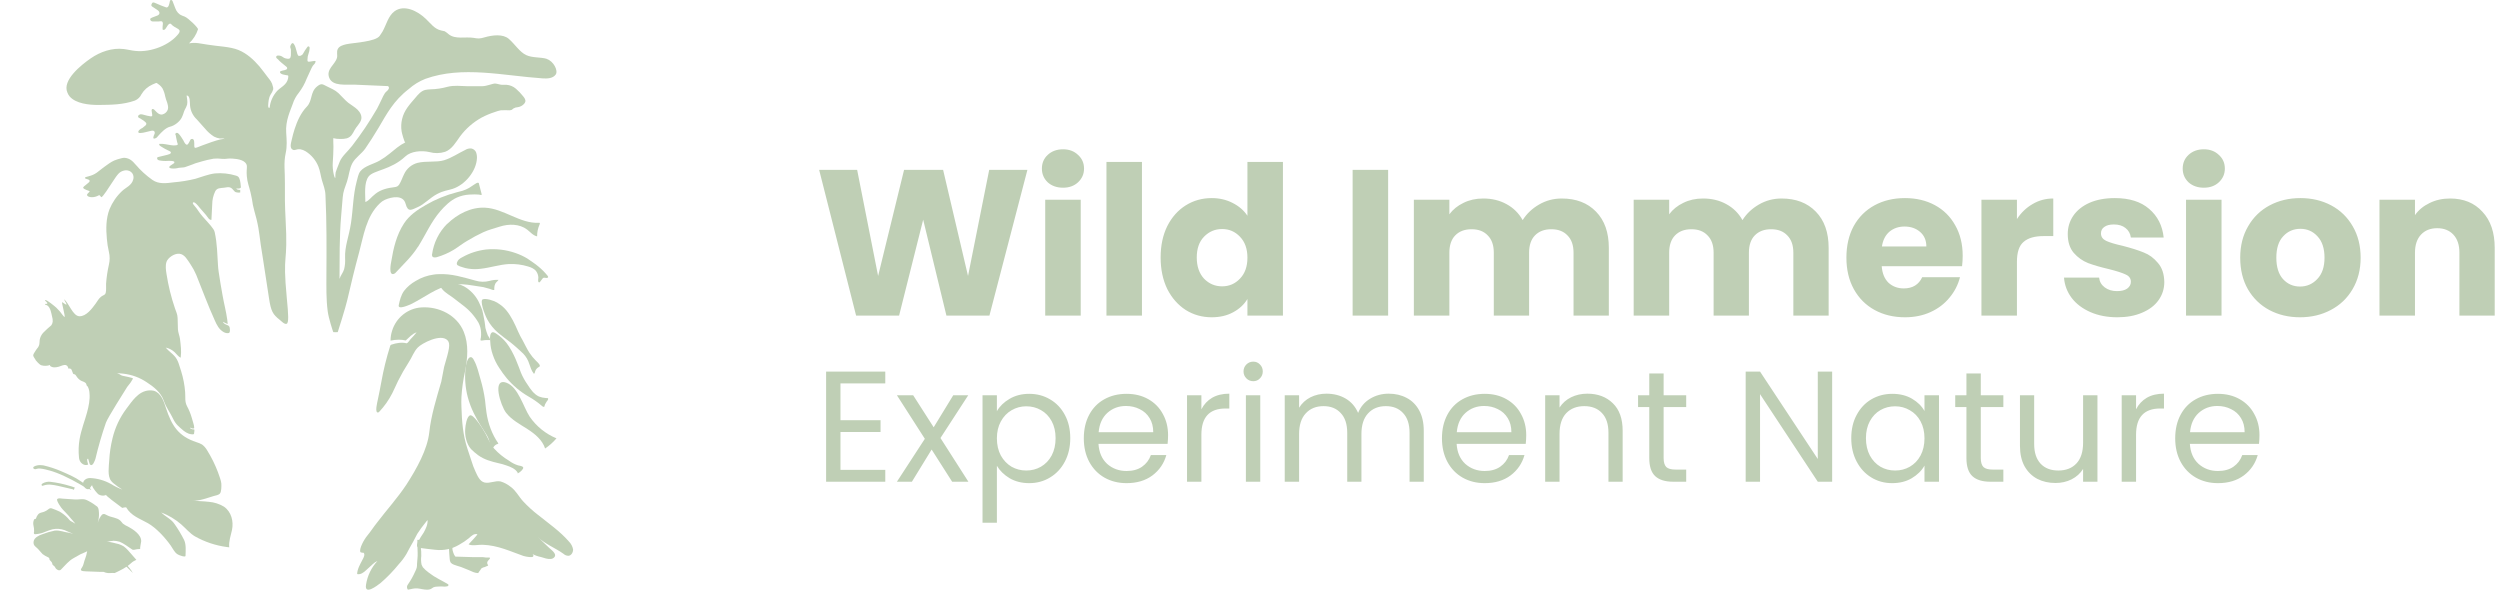 <svg xmlns="http://www.w3.org/2000/svg" width="301" height="71" viewBox="0 0 301 71" fill="none"><g clip-path="url(#clip0_205_2)"><path d="M123.7 20.45L119.125 38H113.95L111.15 26.45L108.25 38H103.075L98.625 20.45H103.2L105.725 33.225L108.85 20.45H113.55L116.55 33.225L119.1 20.45H123.7ZM127.994 22.6C127.244 22.6 126.627 22.383 126.144 21.95C125.677 21.5 125.444 20.95 125.444 20.3C125.444 19.633 125.677 19.083 126.144 18.65C126.627 18.2 127.244 17.975 127.994 17.975C128.727 17.975 129.327 18.2 129.794 18.65C130.277 19.083 130.519 19.633 130.519 20.3C130.519 20.95 130.277 21.5 129.794 21.95C129.327 22.383 128.727 22.6 127.994 22.6ZM130.119 24.05V38H125.844V24.05H130.119ZM137.492 19.5V38H133.217V19.5H137.492ZM139.74 31C139.74 29.567 140.007 28.308 140.54 27.225C141.09 26.142 141.832 25.308 142.765 24.725C143.698 24.142 144.74 23.85 145.89 23.85C146.807 23.85 147.64 24.042 148.39 24.425C149.157 24.808 149.757 25.325 150.19 25.975V19.5H154.465V38H150.19V36C149.79 36.667 149.215 37.2 148.465 37.6C147.732 38 146.873 38.2 145.89 38.2C144.74 38.2 143.698 37.908 142.765 37.325C141.832 36.725 141.09 35.883 140.54 34.8C140.007 33.7 139.74 32.433 139.74 31ZM150.19 31.025C150.19 29.958 149.89 29.117 149.29 28.5C148.707 27.883 147.99 27.575 147.14 27.575C146.29 27.575 145.565 27.883 144.965 28.5C144.382 29.1 144.09 29.933 144.09 31C144.09 32.067 144.382 32.917 144.965 33.55C145.565 34.167 146.29 34.475 147.14 34.475C147.99 34.475 148.707 34.167 149.29 33.55C149.89 32.933 150.19 32.092 150.19 31.025ZM167.131 20.45V38H162.856V20.45H167.131ZM188.029 23.9C189.762 23.9 191.137 24.425 192.154 25.475C193.187 26.525 193.704 27.983 193.704 29.85V38H189.454V30.425C189.454 29.525 189.212 28.833 188.729 28.35C188.262 27.85 187.612 27.6 186.779 27.6C185.945 27.6 185.287 27.85 184.804 28.35C184.337 28.833 184.104 29.525 184.104 30.425V38H179.854V30.425C179.854 29.525 179.612 28.833 179.129 28.35C178.662 27.85 178.012 27.6 177.179 27.6C176.345 27.6 175.687 27.85 175.204 28.35C174.737 28.833 174.504 29.525 174.504 30.425V38H170.229V24.05H174.504V25.8C174.937 25.217 175.504 24.758 176.204 24.425C176.904 24.075 177.695 23.9 178.579 23.9C179.629 23.9 180.562 24.125 181.379 24.575C182.212 25.025 182.862 25.667 183.329 26.5C183.812 25.733 184.47 25.108 185.304 24.625C186.137 24.142 187.045 23.9 188.029 23.9ZM214.494 23.9C216.227 23.9 217.602 24.425 218.619 25.475C219.652 26.525 220.169 27.983 220.169 29.85V38H215.919V30.425C215.919 29.525 215.677 28.833 215.194 28.35C214.727 27.85 214.077 27.6 213.244 27.6C212.41 27.6 211.752 27.85 211.269 28.35C210.802 28.833 210.569 29.525 210.569 30.425V38H206.319V30.425C206.319 29.525 206.077 28.833 205.594 28.35C205.127 27.85 204.477 27.6 203.644 27.6C202.81 27.6 202.152 27.85 201.669 28.35C201.202 28.833 200.969 29.525 200.969 30.425V38H196.694V24.05H200.969V25.8C201.402 25.217 201.969 24.758 202.669 24.425C203.369 24.075 204.16 23.9 205.044 23.9C206.094 23.9 207.027 24.125 207.844 24.575C208.677 25.025 209.327 25.667 209.794 26.5C210.277 25.733 210.935 25.108 211.769 24.625C212.602 24.142 213.51 23.9 214.494 23.9ZM236.308 30.8C236.308 31.2 236.283 31.617 236.233 32.05H226.558C226.625 32.917 226.9 33.583 227.383 34.05C227.883 34.5 228.492 34.725 229.208 34.725C230.275 34.725 231.017 34.275 231.433 33.375H235.983C235.75 34.292 235.325 35.117 234.708 35.85C234.108 36.583 233.35 37.158 232.433 37.575C231.517 37.992 230.492 38.2 229.358 38.2C227.992 38.2 226.775 37.908 225.708 37.325C224.642 36.742 223.808 35.908 223.208 34.825C222.608 33.742 222.308 32.475 222.308 31.025C222.308 29.575 222.6 28.308 223.183 27.225C223.783 26.142 224.617 25.308 225.683 24.725C226.75 24.142 227.975 23.85 229.358 23.85C230.708 23.85 231.908 24.133 232.958 24.7C234.008 25.267 234.825 26.075 235.408 27.125C236.008 28.175 236.308 29.4 236.308 30.8ZM231.933 29.675C231.933 28.942 231.683 28.358 231.183 27.925C230.683 27.492 230.058 27.275 229.308 27.275C228.592 27.275 227.983 27.483 227.483 27.9C227 28.317 226.7 28.908 226.583 29.675H231.933ZM242.839 26.375C243.339 25.608 243.964 25.008 244.714 24.575C245.464 24.125 246.297 23.9 247.214 23.9V28.425H246.039C244.972 28.425 244.172 28.658 243.639 29.125C243.105 29.575 242.839 30.375 242.839 31.525V38H238.564V24.05H242.839V26.375ZM254.932 38.2C253.715 38.2 252.632 37.992 251.682 37.575C250.732 37.158 249.982 36.592 249.432 35.875C248.882 35.142 248.574 34.325 248.507 33.425H252.732C252.782 33.908 253.007 34.3 253.407 34.6C253.807 34.9 254.299 35.05 254.882 35.05C255.415 35.05 255.824 34.95 256.107 34.75C256.407 34.533 256.557 34.258 256.557 33.925C256.557 33.525 256.349 33.233 255.932 33.05C255.515 32.85 254.84 32.633 253.907 32.4C252.907 32.167 252.074 31.925 251.407 31.675C250.74 31.408 250.165 31 249.682 30.45C249.199 29.883 248.957 29.125 248.957 28.175C248.957 27.375 249.174 26.65 249.607 26C250.057 25.333 250.707 24.808 251.557 24.425C252.424 24.042 253.449 23.85 254.632 23.85C256.382 23.85 257.757 24.283 258.757 25.15C259.774 26.017 260.357 27.167 260.507 28.6H256.557C256.49 28.117 256.274 27.733 255.907 27.45C255.557 27.167 255.09 27.025 254.507 27.025C254.007 27.025 253.624 27.125 253.357 27.325C253.09 27.508 252.957 27.767 252.957 28.1C252.957 28.5 253.165 28.8 253.582 29C254.015 29.2 254.682 29.4 255.582 29.6C256.615 29.867 257.457 30.133 258.107 30.4C258.757 30.65 259.324 31.067 259.807 31.65C260.307 32.217 260.565 32.983 260.582 33.95C260.582 34.767 260.349 35.5 259.882 36.15C259.432 36.783 258.774 37.283 257.907 37.65C257.057 38.017 256.065 38.2 254.932 38.2ZM265.347 22.6C264.597 22.6 263.981 22.383 263.497 21.95C263.031 21.5 262.797 20.95 262.797 20.3C262.797 19.633 263.031 19.083 263.497 18.65C263.981 18.2 264.597 17.975 265.347 17.975C266.081 17.975 266.681 18.2 267.147 18.65C267.631 19.083 267.872 19.633 267.872 20.3C267.872 20.95 267.631 21.5 267.147 21.95C266.681 22.383 266.081 22.6 265.347 22.6ZM267.472 24.05V38H263.197V24.05H267.472ZM276.921 38.2C275.554 38.2 274.321 37.908 273.221 37.325C272.137 36.742 271.279 35.908 270.646 34.825C270.029 33.742 269.721 32.475 269.721 31.025C269.721 29.592 270.037 28.333 270.671 27.25C271.304 26.15 272.171 25.308 273.271 24.725C274.371 24.142 275.604 23.85 276.971 23.85C278.337 23.85 279.571 24.142 280.671 24.725C281.771 25.308 282.637 26.15 283.271 27.25C283.904 28.333 284.221 29.592 284.221 31.025C284.221 32.458 283.896 33.725 283.246 34.825C282.612 35.908 281.737 36.742 280.621 37.325C279.521 37.908 278.287 38.2 276.921 38.2ZM276.921 34.5C277.737 34.5 278.429 34.2 278.996 33.6C279.579 33 279.871 32.142 279.871 31.025C279.871 29.908 279.587 29.05 279.021 28.45C278.471 27.85 277.787 27.55 276.971 27.55C276.137 27.55 275.446 27.85 274.896 28.45C274.346 29.033 274.071 29.892 274.071 31.025C274.071 32.142 274.337 33 274.871 33.6C275.421 34.2 276.104 34.5 276.921 34.5ZM294.988 23.9C296.622 23.9 297.922 24.433 298.888 25.5C299.872 26.55 300.363 28 300.363 29.85V38H296.113V30.425C296.113 29.492 295.872 28.767 295.388 28.25C294.905 27.733 294.255 27.475 293.438 27.475C292.622 27.475 291.972 27.733 291.488 28.25C291.005 28.767 290.763 29.492 290.763 30.425V38H286.488V24.05H290.763V25.9C291.197 25.283 291.78 24.8 292.513 24.45C293.247 24.083 294.072 23.9 294.988 23.9Z" fill="#BFCFB5"></path><path d="M101.192 46.163V50.59H106.018V52.015H101.192V56.575H106.588V58H99.463V44.738H106.588V46.163H101.192ZM114.638 58L112.168 54.124L109.793 58H107.988L111.351 52.832L107.988 47.588H109.945L112.415 51.445L114.771 47.588H116.576L113.232 52.737L116.595 58H114.638ZM120.025 49.507C120.367 48.912 120.874 48.418 121.545 48.025C122.229 47.62 123.021 47.417 123.92 47.417C124.845 47.417 125.681 47.639 126.428 48.082C127.188 48.525 127.783 49.152 128.214 49.963C128.645 50.761 128.86 51.692 128.86 52.756C128.86 53.807 128.645 54.745 128.214 55.568C127.783 56.391 127.188 57.031 126.428 57.487C125.681 57.943 124.845 58.171 123.92 58.171C123.033 58.171 122.248 57.975 121.564 57.582C120.893 57.177 120.38 56.676 120.025 56.081V62.94H118.296V47.588H120.025V49.507ZM127.093 52.756C127.093 51.971 126.935 51.287 126.618 50.704C126.301 50.121 125.871 49.678 125.326 49.374C124.794 49.07 124.205 48.918 123.559 48.918C122.926 48.918 122.337 49.076 121.792 49.393C121.26 49.697 120.829 50.147 120.5 50.742C120.183 51.325 120.025 52.002 120.025 52.775C120.025 53.56 120.183 54.251 120.5 54.846C120.829 55.429 121.26 55.878 121.792 56.195C122.337 56.499 122.926 56.651 123.559 56.651C124.205 56.651 124.794 56.499 125.326 56.195C125.871 55.878 126.301 55.429 126.618 54.846C126.935 54.251 127.093 53.554 127.093 52.756ZM140.636 52.395C140.636 52.724 140.617 53.073 140.579 53.44H132.257C132.32 54.466 132.669 55.27 133.302 55.853C133.948 56.423 134.727 56.708 135.639 56.708C136.386 56.708 137.007 56.537 137.501 56.195C138.008 55.84 138.362 55.372 138.565 54.789H140.427C140.148 55.79 139.591 56.607 138.755 57.24C137.919 57.861 136.88 58.171 135.639 58.171C134.651 58.171 133.764 57.949 132.979 57.506C132.206 57.063 131.598 56.436 131.155 55.625C130.712 54.802 130.49 53.852 130.49 52.775C130.49 51.698 130.705 50.755 131.136 49.944C131.567 49.133 132.168 48.513 132.941 48.082C133.726 47.639 134.626 47.417 135.639 47.417C136.627 47.417 137.501 47.632 138.261 48.063C139.021 48.494 139.604 49.089 140.009 49.849C140.427 50.596 140.636 51.445 140.636 52.395ZM138.85 52.034C138.85 51.375 138.704 50.812 138.413 50.343C138.122 49.862 137.723 49.501 137.216 49.26C136.722 49.007 136.171 48.88 135.563 48.88C134.689 48.88 133.942 49.159 133.321 49.716C132.713 50.273 132.365 51.046 132.276 52.034H138.85ZM144.647 49.279C144.951 48.684 145.382 48.221 145.939 47.892C146.509 47.563 147.199 47.398 148.01 47.398V49.184H147.554C145.616 49.184 144.647 50.235 144.647 52.338V58H142.918V47.588H144.647V49.279ZM150.899 45.897C150.57 45.897 150.291 45.783 150.063 45.555C149.835 45.327 149.721 45.048 149.721 44.719C149.721 44.39 149.835 44.111 150.063 43.883C150.291 43.655 150.57 43.541 150.899 43.541C151.216 43.541 151.482 43.655 151.697 43.883C151.925 44.111 152.039 44.39 152.039 44.719C152.039 45.048 151.925 45.327 151.697 45.555C151.482 45.783 151.216 45.897 150.899 45.897ZM151.735 47.588V58H150.006V47.588H151.735ZM167.203 47.398C168.013 47.398 168.735 47.569 169.369 47.911C170.002 48.24 170.502 48.741 170.87 49.412C171.237 50.083 171.421 50.9 171.421 51.863V58H169.711V52.11C169.711 51.071 169.451 50.28 168.932 49.735C168.425 49.178 167.735 48.899 166.861 48.899C165.961 48.899 165.246 49.19 164.714 49.773C164.182 50.343 163.916 51.173 163.916 52.262V58H162.206V52.11C162.206 51.071 161.946 50.28 161.427 49.735C160.92 49.178 160.23 48.899 159.356 48.899C158.456 48.899 157.741 49.19 157.209 49.773C156.677 50.343 156.411 51.173 156.411 52.262V58H154.682V47.588H156.411V49.089C156.753 48.544 157.209 48.126 157.779 47.835C158.361 47.544 159.001 47.398 159.698 47.398C160.572 47.398 161.344 47.594 162.016 47.987C162.687 48.38 163.187 48.956 163.517 49.716C163.808 48.981 164.289 48.411 164.961 48.006C165.632 47.601 166.379 47.398 167.203 47.398ZM183.757 52.395C183.757 52.724 183.738 53.073 183.7 53.44H175.378C175.441 54.466 175.79 55.27 176.423 55.853C177.069 56.423 177.848 56.708 178.76 56.708C179.507 56.708 180.128 56.537 180.622 56.195C181.129 55.84 181.483 55.372 181.686 54.789H183.548C183.269 55.79 182.712 56.607 181.876 57.24C181.04 57.861 180.001 58.171 178.76 58.171C177.772 58.171 176.885 57.949 176.1 57.506C175.327 57.063 174.719 56.436 174.276 55.625C173.833 54.802 173.611 53.852 173.611 52.775C173.611 51.698 173.826 50.755 174.257 49.944C174.688 49.133 175.289 48.513 176.062 48.082C176.847 47.639 177.747 47.417 178.76 47.417C179.748 47.417 180.622 47.632 181.382 48.063C182.142 48.494 182.725 49.089 183.13 49.849C183.548 50.596 183.757 51.445 183.757 52.395ZM181.971 52.034C181.971 51.375 181.825 50.812 181.534 50.343C181.243 49.862 180.844 49.501 180.337 49.26C179.843 49.007 179.292 48.88 178.684 48.88C177.81 48.88 177.063 49.159 176.442 49.716C175.834 50.273 175.486 51.046 175.397 52.034H181.971ZM191.112 47.398C192.379 47.398 193.405 47.784 194.19 48.557C194.976 49.317 195.368 50.419 195.368 51.863V58H193.658V52.11C193.658 51.071 193.399 50.28 192.879 49.735C192.36 49.178 191.651 48.899 190.751 48.899C189.839 48.899 189.111 49.184 188.566 49.754C188.034 50.324 187.768 51.154 187.768 52.243V58H186.039V47.588H187.768V49.07C188.11 48.538 188.573 48.126 189.155 47.835C189.751 47.544 190.403 47.398 191.112 47.398ZM200.301 49.013V55.15C200.301 55.657 200.409 56.018 200.624 56.233C200.84 56.436 201.213 56.537 201.745 56.537H203.018V58H201.46C200.498 58 199.776 57.778 199.294 57.335C198.813 56.892 198.572 56.163 198.572 55.15V49.013H197.223V47.588H198.572V44.966H200.301V47.588H203.018V49.013H200.301ZM220.591 58H218.862L211.908 47.455V58H210.179V44.738H211.908L218.862 55.264V44.738H220.591V58ZM222.892 52.756C222.892 51.692 223.108 50.761 223.538 49.963C223.969 49.152 224.558 48.525 225.305 48.082C226.065 47.639 226.908 47.417 227.832 47.417C228.744 47.417 229.536 47.613 230.207 48.006C230.879 48.399 231.379 48.893 231.708 49.488V47.588H233.456V58H231.708V56.062C231.366 56.67 230.853 57.177 230.169 57.582C229.498 57.975 228.713 58.171 227.813 58.171C226.889 58.171 226.053 57.943 225.305 57.487C224.558 57.031 223.969 56.391 223.538 55.568C223.108 54.745 222.892 53.807 222.892 52.756ZM231.708 52.775C231.708 51.99 231.55 51.306 231.233 50.723C230.917 50.14 230.486 49.697 229.941 49.393C229.409 49.076 228.82 48.918 228.174 48.918C227.528 48.918 226.939 49.07 226.407 49.374C225.875 49.678 225.451 50.121 225.134 50.704C224.818 51.287 224.659 51.971 224.659 52.756C224.659 53.554 224.818 54.251 225.134 54.846C225.451 55.429 225.875 55.878 226.407 56.195C226.939 56.499 227.528 56.651 228.174 56.651C228.82 56.651 229.409 56.499 229.941 56.195C230.486 55.878 230.917 55.429 231.233 54.846C231.55 54.251 231.708 53.56 231.708 52.775ZM238.487 49.013V55.15C238.487 55.657 238.595 56.018 238.81 56.233C239.025 56.436 239.399 56.537 239.931 56.537H241.204V58H239.646C238.683 58 237.961 57.778 237.48 57.335C236.999 56.892 236.758 56.163 236.758 55.15V49.013H235.409V47.588H236.758V44.966H238.487V47.588H241.204V49.013H238.487ZM252.533 47.588V58H250.804V56.461C250.475 56.993 250.012 57.411 249.417 57.715C248.834 58.006 248.188 58.152 247.479 58.152C246.668 58.152 245.94 57.987 245.294 57.658C244.648 57.316 244.135 56.809 243.755 56.138C243.388 55.467 243.204 54.65 243.204 53.687V47.588H244.914V53.459C244.914 54.485 245.174 55.277 245.693 55.834C246.212 56.379 246.922 56.651 247.821 56.651C248.746 56.651 249.474 56.366 250.006 55.796C250.538 55.226 250.804 54.396 250.804 53.307V47.588H252.533ZM257.181 49.279C257.485 48.684 257.916 48.221 258.473 47.892C259.043 47.563 259.734 47.398 260.544 47.398V49.184H260.088C258.15 49.184 257.181 50.235 257.181 52.338V58H255.452V47.588H257.181V49.279ZM272.04 52.395C272.04 52.724 272.021 53.073 271.983 53.44H263.661C263.724 54.466 264.073 55.27 264.706 55.853C265.352 56.423 266.131 56.708 267.043 56.708C267.79 56.708 268.411 56.537 268.905 56.195C269.412 55.84 269.766 55.372 269.969 54.789H271.831C271.552 55.79 270.995 56.607 270.159 57.24C269.323 57.861 268.284 58.171 267.043 58.171C266.055 58.171 265.168 57.949 264.383 57.506C263.61 57.063 263.002 56.436 262.559 55.625C262.116 54.802 261.894 53.852 261.894 52.775C261.894 51.698 262.109 50.755 262.54 49.944C262.971 49.133 263.572 48.513 264.345 48.082C265.13 47.639 266.03 47.417 267.043 47.417C268.031 47.417 268.905 47.632 269.665 48.063C270.425 48.494 271.008 49.089 271.413 49.849C271.831 50.596 272.04 51.445 272.04 52.395ZM270.254 52.034C270.254 51.375 270.108 50.812 269.817 50.343C269.526 49.862 269.127 49.501 268.62 49.26C268.126 49.007 267.575 48.88 266.967 48.88C266.093 48.88 265.346 49.159 264.725 49.716C264.117 50.273 263.769 51.046 263.68 52.034H270.254Z" fill="#BFCFB5"></path><path d="M63.781 50.176C64.583 51.337 65.7 52.24 67 52.777C66.6 53.245 66.14 53.656 65.631 54C65.304 52.971 64.398 52.233 63.492 51.651C62.587 51.069 61.585 50.545 60.929 49.691C60.274 48.836 59.195 45.439 60.968 46.08C62.394 46.585 63.011 49.011 63.781 50.176Z" fill="#BFCFB5"></path><path d="M51.267 24.68C52.428 24.003 53.701 23.483 55.042 23.136C55.396 23.063 55.74 22.96 56.07 22.827C56.553 22.627 56.93 22.3 57.37 22.046C57.454 22.01 57.559 21.973 57.622 22.028C57.685 22.082 57.664 22.082 57.664 22.119L58 23.409C58 23.449 57.962 23.481 57.916 23.481C57.601 23.372 56.657 23.409 56.511 23.427C55.984 23.458 55.47 23.581 55.001 23.79C54.225 24.135 53.553 24.808 53.029 25.407C51.897 26.715 51.246 28.259 50.345 29.695L50.282 29.767C49.59 30.875 48.583 31.802 47.681 32.783C47.626 32.861 47.545 32.924 47.45 32.965C46.737 33.255 47.073 31.657 47.115 31.439C47.367 29.876 47.744 28.277 48.646 26.897C49.275 25.934 50.219 25.28 51.267 24.68Z" fill="#BFCFB5"></path><path d="M60 33.692C59.642 33.68 59.285 33.723 58.944 33.819C58.391 33.968 57.797 33.957 57.252 33.788C55.778 33.39 54.377 32.93 52.794 33.009C52.604 33.009 52.415 33.025 52.23 33.057C51.45 33.162 50.709 33.423 50.064 33.819C49.502 34.133 49.019 34.544 48.645 35.027C48.281 35.536 48.135 36.139 48.008 36.743C47.88 37.347 49.282 36.711 49.518 36.6C51.083 35.837 52.521 34.63 54.322 34.296C55.177 34.137 56.069 34.233 56.943 34.376L58.18 34.566L58.944 34.773C59.108 34.821 59.326 34.948 59.508 34.916C59.508 34.582 59.508 34.233 59.781 33.962C60.054 33.692 59.963 33.803 60 33.692Z" fill="#BFCFB5"></path><path d="M59.901 36.472C60.303 36.699 60.66 36.998 60.953 37.353C61.581 38.114 61.985 39.014 62.37 39.895C62.538 40.272 62.728 40.64 62.937 40.996C63.2 41.477 63.443 42.017 63.746 42.478C63.975 42.824 64.24 43.146 64.536 43.438C64.66 43.549 64.776 43.669 64.88 43.799C65.001 43.959 65.082 44.099 64.859 44.199C64.658 44.306 64.506 44.485 64.434 44.7C64.425 44.809 64.382 44.914 64.313 45H64.272C64.261 44.99 64.254 44.975 64.252 44.96C63.989 44.64 63.868 44.219 63.726 43.819C63.584 43.355 63.334 42.93 62.997 42.578C62.491 42.097 61.965 41.617 61.398 41.176C60.831 40.736 60.447 40.476 60.002 40.095C59.458 39.634 59.005 39.078 58.666 38.454C58.301 37.773 57.735 36.152 58.139 36.032C58.544 35.911 59.354 36.152 59.901 36.452" fill="#BFCFB5"></path><path d="M58.27 38.318C58.331 38.596 58.376 38.877 58.407 39.161C58.43 39.268 58.443 39.377 58.445 39.486C58.522 39.793 58.619 40.093 58.737 40.387C58.802 40.472 58.86 40.562 58.911 40.655C58.95 40.732 59.028 40.847 58.989 40.943H58.775C58.528 40.932 58.28 40.952 58.038 41H57.902C57.785 40.962 57.902 40.713 57.902 40.617C57.927 40.426 57.934 40.234 57.921 40.042C57.908 39.628 57.802 39.222 57.61 38.854C57.119 38.015 56.458 37.285 55.668 36.708L54.678 35.942C54.173 35.539 53.649 35.309 53.221 34.792C53.114 34.68 53.039 34.541 53.008 34.39C52.974 34.243 53.046 34.093 53.183 34.026C53.26 34.006 54.756 33.872 55.882 34.485C56.621 34.91 57.221 35.535 57.61 36.286C57.863 36.785 58.038 37.283 58.057 37.321C58.076 37.359 58.193 37.896 58.27 38.318Z" fill="#BFCFB5"></path><path d="M65.825 7.081C65.018 6.855 64.114 6.986 63.345 6.628C62.577 6.27 61.981 5.309 61.27 4.687C60.558 4.065 59.309 4.216 58.329 4.499C58.111 4.572 57.885 4.616 57.656 4.631C57.436 4.625 57.218 4.6 57.003 4.555C56.003 4.405 54.85 4.763 54.043 4.141C53.888 4 53.721 3.874 53.543 3.764C53.405 3.721 53.263 3.69 53.12 3.67C52.313 3.5 51.852 2.821 51.275 2.275C50.256 1.295 48.661 0.522 47.508 1.351C46.739 1.917 46.527 2.953 46.066 3.783L45.72 4.31C45.22 5.045 42.51 5.14 41.684 5.328C41.28 5.422 40.838 5.554 40.665 5.912C40.492 6.27 40.665 6.628 40.569 6.968C40.338 7.797 39.224 8.343 39.646 9.38C40.069 10.416 41.665 10.153 42.626 10.19L46.547 10.36H46.7C46.76 10.392 46.804 10.446 46.822 10.509C46.84 10.573 46.831 10.642 46.797 10.699C46.72 10.906 46.45 11.038 46.335 11.227C46.194 11.449 46.072 11.682 45.97 11.924C45.778 12.301 45.605 12.716 45.393 13.093C44.932 13.865 44.471 14.638 43.971 15.373C43.471 16.108 42.952 16.843 42.395 17.559C41.838 18.275 41.165 18.803 40.896 19.481C40.781 19.764 40.665 20.047 40.569 20.311C40.509 20.452 40.458 20.597 40.415 20.744C40.383 20.943 40.37 21.145 40.377 21.347C40.358 21.762 39.973 20.556 40.069 19.5C40.108 18.897 40.146 18.294 40.146 17.691C40.146 17.088 40.108 16.994 40.127 16.636C40.397 16.705 40.675 16.737 40.953 16.73C41.225 16.743 41.497 16.718 41.761 16.654C42.28 16.485 42.453 16.108 42.683 15.675C42.914 15.241 43.318 14.902 43.471 14.45C43.625 13.997 43.375 13.526 43.048 13.206C42.722 12.885 42.299 12.659 41.934 12.376C41.569 12.094 41.146 11.585 40.742 11.208C40.338 10.831 39.839 10.643 39.32 10.379C38.801 10.115 38.685 10.002 38.166 10.416C37.321 11.114 37.648 12.113 36.936 12.848C36.225 13.583 35.783 14.581 35.476 15.524C35.341 15.938 35.226 16.372 35.13 16.805C35.033 17.239 34.822 17.879 35.303 18.049C35.377 18.077 35.459 18.077 35.533 18.049C35.736 17.978 35.953 17.952 36.167 17.974C36.393 18.016 36.608 18.099 36.802 18.219C37.501 18.659 38.039 19.306 38.339 20.066C38.551 20.593 38.608 21.159 38.762 21.705C38.916 22.252 39.166 22.817 39.185 23.496C39.339 26.699 39.32 29.903 39.3 33.107C39.3 34.558 39.262 36.009 39.454 37.461C39.55 38.29 40.108 39.967 40.127 39.986C40.306 40.005 40.486 40.005 40.665 39.986C40.684 39.967 41.645 36.895 41.818 36.104C42.26 34.181 42.722 32.278 43.241 30.374C43.76 28.471 44.067 26.059 45.739 24.476C45.912 24.305 46.114 24.164 46.335 24.061C47.181 23.684 48.546 23.439 48.834 24.532C49.122 25.625 49.564 25.248 50.314 24.928C51.063 24.608 51.794 23.797 52.62 23.364C53.447 22.93 53.85 22.949 54.485 22.742C55.984 22.271 57.368 20.593 57.425 19.029C57.436 18.785 57.396 18.542 57.31 18.313C57.205 18.09 56.998 17.929 56.753 17.879C56.497 17.852 56.239 17.911 56.022 18.049C55.157 18.464 54.389 19.01 53.466 19.293C52.543 19.576 51.313 19.349 50.256 19.613C49.55 19.808 48.967 20.297 48.661 20.951C48.449 21.366 48.315 21.818 48.065 22.214C48.003 22.303 47.925 22.38 47.834 22.44C47.726 22.491 47.608 22.523 47.488 22.534C46.681 22.629 45.874 22.817 45.24 23.307C44.605 23.797 44.49 24.117 43.99 24.325C43.99 23.458 43.798 21.988 44.394 21.234C44.99 20.48 47.046 20.48 48.795 18.841C49.468 18.2 50.756 18.087 51.717 18.313C52.334 18.486 52.991 18.473 53.601 18.275C54.408 17.974 54.888 17.126 55.388 16.428C56.082 15.492 56.973 14.714 58.002 14.148C58.506 13.882 59.033 13.661 59.578 13.488C59.809 13.399 60.047 13.33 60.289 13.281C60.654 13.262 61.02 13.262 61.385 13.281L61.615 13.225C61.691 13.174 61.761 13.117 61.827 13.055C61.984 12.963 62.163 12.911 62.346 12.904C62.635 12.862 62.901 12.722 63.096 12.508C63.165 12.432 63.217 12.342 63.249 12.245C63.307 11.999 63.134 11.773 62.98 11.585C62.722 11.257 62.433 10.954 62.115 10.68C61.799 10.407 61.401 10.241 60.981 10.209H60.405C60.155 10.19 59.886 10.077 59.617 10.058C59.347 10.04 58.598 10.379 58.06 10.379H56.272C55.446 10.36 54.677 10.247 53.87 10.454C53.206 10.639 52.522 10.74 51.832 10.756C51.613 10.762 51.394 10.787 51.179 10.831C50.698 10.963 50.352 11.359 50.026 11.755C49.334 12.565 48.661 13.262 48.411 14.336C48.295 14.818 48.276 15.317 48.353 15.806C48.353 15.919 48.699 17.182 48.795 17.145C48.103 17.484 47.508 18.011 46.931 18.483C46.54 18.805 46.122 19.095 45.682 19.349C44.99 19.745 43.913 19.971 43.394 20.612C43.125 20.933 43.048 21.498 42.933 21.894C42.51 23.496 42.51 25.192 42.26 26.85C42.011 28.509 41.492 29.639 41.549 31.072C41.579 31.521 41.54 31.972 41.434 32.41C41.319 32.824 41.011 33.145 40.877 33.578C40.896 31.072 40.857 28.565 41.069 26.059C41.126 25.305 41.203 24.532 41.261 23.778C41.319 23.024 41.549 22.534 41.78 21.856C42.011 21.177 42.068 20.292 42.433 19.632C42.799 18.973 43.529 18.52 43.971 17.898C44.413 17.276 45.067 16.24 45.586 15.373C46.547 13.752 47.354 12.15 49.218 10.718C49.805 10.196 50.482 9.781 51.217 9.493C55.676 7.891 60.578 9.116 65.325 9.436C65.882 9.474 66.555 9.455 66.901 8.984C67.247 8.513 66.632 7.345 65.825 7.1" fill="#BFCFB5"></path><path d="M38.907 18C38.78 17.985 38.661 17.914 38.569 17.8C38.462 17.651 38.343 17.517 38.215 17.401C37.645 16.981 38.353 17.001 38.661 17.001C38.7 16.996 38.738 17.01 38.769 17.041C38.799 17.058 38.818 17.098 38.815 17.141C38.9 17.411 38.962 17.692 39 17.98H38.907" fill="#BFCFB5"></path><path d="M57.551 54.795C57.252 54.574 56.972 54.331 56.712 54.07C56.159 53.462 55.934 52.403 56.016 51.618C56.036 51.265 56.18 50.167 56.589 50.01C56.998 49.853 58.103 51.559 58.451 52.207C58.799 52.854 59.044 53.501 59.495 54.011C60.009 54.577 60.609 55.066 61.275 55.462C61.606 55.712 61.98 55.905 62.38 56.031C62.564 56.07 62.932 56.109 62.994 56.286C63.055 56.462 62.625 56.855 62.421 56.953C62.216 57.051 62.359 56.972 62.339 56.933C62.073 56.443 61.48 56.207 60.947 56.031C60.654 55.925 60.353 55.84 60.047 55.776C59.126 55.56 58.308 55.344 57.551 54.795Z" fill="#BFCFB5"></path><path d="M16 69C15.601 68.234 14.734 67.533 14.125 66.898C13.515 66.263 13.445 66.175 13 66" fill="#BFCFB5"></path><path d="M9 58.686C8.888 58.666 8.78 58.631 8.677 58.581L8.435 58.512C7.649 58.269 6.846 58.099 6.033 58.006C5.727 57.979 5.419 58.045 5.146 58.198C5.114 58.215 4.985 58.302 5.001 58.39C5.004 58.42 5.023 58.447 5.049 58.459C5.082 58.512 5.162 58.494 5.227 58.459C5.807 58.25 6.388 58.372 6.968 58.494L8.548 58.861C8.661 58.895 8.855 58.895 8.887 59" fill="#BFCFB5"></path><path d="M11 59C10.861 58.692 9.911 58.056 9.713 57.932C9 57.44 8.366 57.173 7.337 56.721C6.67 56.435 5.981 56.209 5.277 56.044C5.277 56.044 4.564 55.88 4.069 56.188L4.01 56.27C3.97 56.352 4.05 56.454 4.149 56.475C4.233 56.506 4.327 56.499 4.406 56.454C4.822 56.27 6.129 56.701 6.347 56.762C6.978 56.974 7.594 57.235 8.188 57.542C8.386 57.624 8.94 57.912 9.653 58.322L10.168 58.63" fill="#BFCFB5"></path><path d="M27.301 65.861L27.6 65.899C27.525 65.183 27.786 64.486 27.936 63.789C28.141 62.772 27.861 61.623 26.965 61.002C26.408 60.668 25.782 60.468 25.135 60.418C24.482 60.342 23.828 60.342 23.194 60.267C23.941 60.361 25.023 59.928 25.733 59.721C25.975 59.645 26.293 59.627 26.48 59.419C26.666 59.212 26.666 58.534 26.648 58.214C26.629 57.894 26.386 57.253 26.237 56.839C25.888 55.919 25.45 55.035 24.93 54.202C24.777 53.938 24.574 53.708 24.333 53.524C24.121 53.403 23.895 53.308 23.66 53.241C21.476 52.526 20.674 51.245 19.983 49.135C19.721 48.288 19.367 47.289 18.508 47.044C18.318 47.003 18.123 46.991 17.929 47.007C16.66 47.101 15.913 48.288 15.204 49.229C14.414 50.288 13.848 51.5 13.542 52.789C13.328 53.66 13.197 54.549 13.15 55.445C13.113 56.161 12.907 57.329 13.393 57.913C13.476 58.016 13.57 58.111 13.673 58.195C14.008 58.474 14.363 58.725 14.737 58.948C14.255 58.769 13.793 58.541 13.355 58.27C12.582 57.837 11.719 57.592 10.835 57.555C10.219 57.555 9.733 58.082 10.163 58.647C10.224 58.736 10.308 58.808 10.406 58.854C10.503 58.908 10.62 58.915 10.723 58.873C10.835 58.817 11.003 58.421 11.096 58.44C11.152 58.817 11.787 59.476 11.843 59.514C12.099 59.677 12.413 59.718 12.702 59.627L12.758 59.57C12.702 59.664 14.027 60.644 14.718 61.152C14.87 61.106 15.027 61.081 15.185 61.077C15.801 62.132 16.828 62.433 17.817 62.998C18.807 63.563 19.852 64.693 20.561 65.692C20.785 66.012 20.991 66.464 21.308 66.69C21.626 66.916 22.335 67.104 22.335 66.935C22.354 66.332 22.428 65.56 22.167 65.013C21.834 64.352 21.454 63.716 21.028 63.111C20.617 62.489 19.945 62.226 19.404 61.698C20.284 62.03 21.099 62.514 21.812 63.13C22.354 63.601 22.858 64.222 23.474 64.58C24.658 65.246 25.957 65.681 27.301 65.861Z" fill="#BFCFB5"></path><path d="M13.591 65.104C13.865 65.104 14.137 65.145 14.401 65.225C14.917 65.428 15.433 65.853 15.912 66.157L16.004 66.198H16.133C16.38 66.133 16.634 66.099 16.888 66.096C16.814 66.096 16.999 65.245 16.999 65.185C17.035 64.354 15.986 63.706 15.415 63.402C15.193 63.308 14.983 63.186 14.788 63.037C14.678 62.915 14.586 62.773 14.475 62.672C14.07 62.307 13.425 62.307 12.946 62.064L12.615 61.902C12.493 61.865 12.362 61.895 12.265 61.983C12.06 62.229 11.903 62.519 11.804 62.834L11.767 62.956L11.804 62.773C11.897 62.446 11.935 62.103 11.915 61.76C11.896 61.558 11.896 61.254 11.767 61.072C11.72 61.001 11.656 60.945 11.583 60.909C11.205 60.615 10.797 60.37 10.367 60.18C9.962 60.018 9.502 60.16 9.078 60.139L7.549 60.038C7.365 60.018 7.015 59.937 6.886 60.099C6.757 60.261 7.365 61.173 7.567 61.355L7.973 61.781C8.175 61.983 8.359 62.206 8.525 62.409C8.691 62.611 8.912 62.834 9.078 63.057C8.875 62.915 8.673 62.834 8.47 62.713C8.357 62.608 8.252 62.493 8.157 62.368C7.864 62.065 7.536 61.806 7.181 61.598C6.874 61.452 6.56 61.324 6.241 61.213C5.965 61.112 5.817 61.355 5.559 61.497L5.302 61.619C5.044 61.72 4.786 61.7 4.583 61.943C4.476 62.071 4.394 62.223 4.344 62.389C4.325 62.429 4.325 62.449 4.288 62.47C4.252 62.49 4.196 62.49 4.141 62.51C4.086 62.53 4.123 62.551 4.104 62.551C3.998 62.775 3.971 63.035 4.031 63.28C4.09 63.51 4.115 63.75 4.104 63.989C4.086 64.091 4.049 64.212 4.123 64.293C4.196 64.374 4.933 64.232 5.136 64.151C5.338 64.07 5.928 63.827 6.333 63.726C6.812 63.627 7.306 63.662 7.77 63.827L8.802 64.273C8.802 64.293 8.396 64.151 8.359 64.151C7.752 64.091 7.199 63.807 6.573 63.888C6.059 63.993 5.554 64.142 5.062 64.334C4.712 64.455 4.123 64.719 4.049 65.185C3.975 65.651 4.252 65.793 4.473 65.995C4.694 66.198 4.896 66.481 5.117 66.704C5.334 66.871 5.57 67.007 5.817 67.109C5.862 67.132 5.9 67.167 5.928 67.211C5.965 67.272 5.946 67.332 5.965 67.393C5.983 67.454 6.241 67.636 6.278 67.798C6.315 67.96 6.296 67.9 6.315 67.96C6.333 68.021 6.499 68.123 6.573 68.204L6.738 68.467C6.904 68.629 7.144 68.751 7.328 68.589C7.844 68.082 8.249 67.535 8.875 67.191L9.704 66.725C9.778 66.684 10.496 66.4 10.496 66.36C10.444 66.687 10.358 67.007 10.238 67.312C10.128 67.576 10.091 67.859 9.98 68.123C9.87 68.386 9.686 68.507 9.759 68.649C9.833 68.791 10.201 68.771 10.367 68.791L12.007 68.852H12.467L12.743 68.953C13.094 69.055 13.462 68.953 13.812 68.994C14.493 68.67 15.194 68.345 15.764 67.819C15.861 67.726 15.966 67.645 16.078 67.576C16.132 67.561 16.182 67.533 16.225 67.495C16.262 67.454 16.446 67.434 16.409 67.393L15.415 66.258C15.254 66.075 15.074 65.912 14.88 65.772C14.692 65.664 14.495 65.576 14.291 65.509C13.812 65.367 13.333 65.286 12.836 65.185C13.094 65.225 13.333 65.124 13.591 65.124" fill="#BFCFB5"></path><path d="M9.902 65.768C9.292 65.569 8.945 65.171 9.007 64.862C9.068 64.553 9.251 64.597 9.393 64.508C9.597 64.358 9.788 64.188 9.964 64C9.936 64.052 9.934 64.115 9.958 64.169C9.983 64.222 10.031 64.258 10.086 64.265C10.188 64.28 10.292 64.272 10.391 64.243C10.487 64.196 10.593 64.18 10.697 64.199C10.691 64.341 10.775 64.468 10.9 64.508H11.348C11.389 64.531 11.389 64.597 11.409 64.641C11.424 64.73 11.471 64.808 11.54 64.858C11.61 64.908 11.694 64.926 11.776 64.906C11.817 65.042 11.838 65.183 11.837 65.326C11.848 65.292 11.875 65.266 11.907 65.258C11.94 65.249 11.975 65.258 12 65.282C12.001 65.455 11.973 65.627 11.918 65.79C11.913 65.823 11.899 65.854 11.877 65.879L11.755 65.923H11.653C11.389 66.078 10.717 65.989 9.902 65.746" fill="#BFCFB5"></path><path d="M28.962 22.104C28.962 22.065 28.943 22.027 28.943 21.989C28.926 21.81 28.881 21.636 28.811 21.471C28.779 21.39 28.727 21.317 28.66 21.261C28.586 21.207 28.503 21.168 28.415 21.146C27.598 20.895 26.741 20.804 25.89 20.878C25.079 20.973 24.307 21.299 23.515 21.529C22.666 21.736 21.803 21.877 20.933 21.95C20.028 22.065 19.124 22.199 18.351 21.663C17.599 21.132 16.916 20.508 16.315 19.805C15.957 19.384 15.618 19.058 15.015 19C14.874 18.997 14.735 19.016 14.6 19.058C14.311 19.125 14.028 19.215 13.752 19.326C13.055 19.633 11.905 20.609 11.66 20.782C10.982 21.28 10.228 21.241 10.228 21.414C10.228 21.586 10.718 21.529 10.793 21.759C10.868 21.989 9.945 22.429 10.02 22.621C10.096 22.812 10.68 22.946 10.793 23.023V23.061C10.68 23.234 10.36 23.387 10.529 23.578C10.699 23.77 11.321 23.846 11.886 23.521C12.018 23.444 12.056 23.617 12.188 23.732C12.32 23.847 13.206 22.41 13.507 21.969C14.186 20.935 14.355 20.686 14.94 20.533C15.524 20.38 16.221 20.801 16.052 21.567C15.882 22.333 15.128 22.582 14.694 23.004C14.043 23.613 13.529 24.358 13.187 25.187C12.753 26.317 12.753 27.562 12.866 28.75C12.908 29.279 12.99 29.804 13.111 30.321C13.234 30.831 13.234 31.363 13.111 31.872C12.942 32.622 12.828 33.384 12.772 34.152C12.753 34.477 12.81 34.899 12.734 35.224C12.659 35.55 12.433 35.512 12.169 35.722C11.905 35.933 11.717 36.259 11.509 36.565C11.076 37.159 10.378 38.097 9.568 38.078C8.758 38.059 8.305 36.469 7.702 36.029L7.872 36.355C8.23 36.948 7.759 36.546 7.683 36.508C7.608 36.469 7.551 36.393 7.476 36.393C7.401 36.393 7.891 38.193 7.777 38.155C7.664 38.117 7.627 38.021 7.551 37.944C7.324 37.618 7.066 37.317 6.779 37.044C6.684 36.948 5.553 36.01 5.459 36.144C5.365 36.278 5.459 36.22 5.497 36.259L5.629 36.393C5.685 36.431 5.723 36.489 5.685 36.546C5.648 36.603 5.629 36.584 5.591 36.584H5.478C5.44 36.603 5.403 36.642 5.422 36.68C5.529 36.695 5.632 36.734 5.723 36.795C6.081 37.063 6.175 37.695 6.27 38.117C6.333 38.314 6.359 38.522 6.345 38.73C6.329 38.889 6.27 39.042 6.175 39.17C5.833 39.452 5.506 39.752 5.195 40.07C4.981 40.306 4.837 40.598 4.781 40.913C4.743 41.162 4.781 41.43 4.668 41.66C4.623 41.767 4.559 41.864 4.479 41.948C4.374 42.08 4.28 42.221 4.196 42.369C4.116 42.473 4.052 42.589 4.008 42.714C4.008 42.771 3.989 42.809 4.008 42.848C4.019 42.896 4.038 42.941 4.065 42.982C4.127 43.095 4.196 43.203 4.272 43.308C4.277 43.336 4.29 43.363 4.31 43.384C4.347 43.442 4.743 43.901 4.969 43.978C5.322 44.081 5.698 44.068 6.044 43.94C6.025 43.959 6.006 44.055 6.025 44.055C6.345 44.304 6.722 44.246 7.08 44.15C7.438 44.055 8.079 43.633 8.23 44.361C8.23 44.38 8.249 44.38 8.268 44.38C8.393 44.339 8.531 44.386 8.607 44.495C8.665 44.619 8.715 44.747 8.758 44.878C8.776 44.955 8.795 45.012 8.852 45.032L8.984 45.07C9.078 45.089 9.134 45.204 9.191 45.281C9.33 45.512 9.525 45.703 9.756 45.836C9.964 45.932 10.341 46.008 10.397 46.276C10.454 46.545 10.529 46.468 10.567 46.545C10.691 46.788 10.761 47.056 10.774 47.33C10.85 48.135 10.68 48.901 10.473 49.686C10.265 50.471 9.775 51.755 9.587 52.846C9.458 53.586 9.433 54.341 9.511 55.088C9.525 55.314 9.611 55.529 9.756 55.701C10.096 56.065 10.454 56.007 10.567 55.95C10.68 55.892 10.605 55.911 10.605 55.892C10.605 55.873 10.416 55.337 10.529 55.26C10.642 55.183 10.567 55.241 10.623 55.26L10.699 55.528C10.73 55.616 10.755 55.705 10.774 55.796C10.793 55.835 10.793 55.873 10.831 55.911C11.151 56.275 11.434 55.413 11.49 55.241C11.837 53.77 12.258 52.319 12.753 50.893C12.979 50.261 15.034 47.043 15.316 46.583L15.675 46.123C15.806 45.97 15.863 45.798 15.976 45.644L16.014 45.587C16.014 45.472 14.977 45.3 14.845 45.261C14.746 45.247 14.65 45.215 14.562 45.166C14.418 45.06 14.259 44.976 14.091 44.916L14.864 44.993C15.868 45.105 16.831 45.46 17.672 46.028C18.483 46.545 19.369 47.253 19.708 48.211C20.047 49.169 20.481 49.648 20.82 50.376C21.159 51.103 21.536 51.372 22.12 51.87C22.302 52.017 22.505 52.133 22.724 52.214C22.837 52.253 23.289 52.368 23.364 52.234V52.195C23.402 52.004 23.44 51.716 23.364 51.697C23.268 51.716 23.169 51.702 23.082 51.659C23.006 51.64 22.874 51.563 22.893 51.525C22.894 51.51 22.901 51.496 22.912 51.487C22.968 51.525 23.232 51.659 23.364 51.563C23.375 51.563 23.383 51.555 23.383 51.544C23.381 51.355 23.349 51.167 23.289 50.989C23.213 50.759 23.157 50.51 23.082 50.28C22.947 49.814 22.764 49.365 22.535 48.939C22.215 48.345 22.346 47.866 22.29 47.196C22.226 46.357 22.068 45.528 21.819 44.725C21.593 44.074 21.48 43.365 20.989 42.848C20.848 42.698 20.697 42.557 20.537 42.426C20.329 42.25 20.133 42.058 19.953 41.852C20.355 41.93 20.728 42.123 21.027 42.407C21.253 42.618 21.442 42.905 21.724 43.059C21.745 43.059 21.762 43.041 21.762 43.02C21.857 42.235 21.762 41.584 21.668 40.779C21.611 40.396 21.442 40.032 21.423 39.649C21.404 39.266 21.404 38.749 21.385 38.289C21.366 37.829 21.216 37.561 21.065 37.121C20.604 35.775 20.264 34.391 20.047 32.983C19.972 32.504 19.896 31.987 20.047 31.527C20.198 31.068 20.952 30.493 21.593 30.551C22.233 30.608 22.573 31.298 22.931 31.815C23.204 32.219 23.437 32.648 23.628 33.098C24.363 34.918 25.042 36.776 25.852 38.557C26.097 39.113 26.361 39.668 26.945 39.994C27.056 40.055 27.178 40.094 27.303 40.109C27.392 40.122 27.482 40.115 27.567 40.09C27.737 39.994 27.68 39.649 27.662 39.496C27.653 39.368 27.582 39.253 27.473 39.189L27.341 39.132C27.221 39.09 27.107 39.032 27.002 38.959C26.926 38.902 26.851 38.825 26.87 38.749C27.03 38.851 27.201 38.934 27.379 38.998H27.416L27.36 38.481C27.228 37.504 26.964 36.527 26.794 35.55C26.625 34.573 26.455 33.654 26.323 32.696C26.286 32.466 26.267 32.217 26.248 31.968C26.154 30.57 26.154 29.344 25.852 27.965C25.823 27.826 25.765 27.696 25.683 27.582C25.324 27.045 24.778 26.528 24.363 26.03C23.948 25.532 23.911 25.417 23.685 25.111C23.459 24.804 23.063 24.459 23.27 24.364C23.477 24.268 23.948 24.9 24.043 25.015C24.137 25.13 24.533 25.57 24.778 25.858C25.023 26.145 25.155 26.49 25.438 26.471H25.456C25.475 25.858 25.532 25.226 25.551 24.613C25.553 24.069 25.675 23.532 25.909 23.042C26.135 22.602 26.549 22.659 26.964 22.602C27.379 22.544 27.454 22.506 27.68 22.563C27.907 22.621 28.02 22.812 28.17 22.965C28.218 23.026 28.275 23.078 28.34 23.119C28.521 23.186 28.715 23.205 28.905 23.176H28.924V22.87H28.905C28.736 22.831 28.604 22.87 28.491 22.755C28.378 22.64 28.453 22.697 28.472 22.697H28.773C28.852 22.692 28.926 22.658 28.981 22.602C29 22.582 29.018 22.525 28.962 22.142" fill="#BFCFB5"></path><path d="M38 7.441V7.384C37.961 7.327 37.863 7.327 37.785 7.346L37.295 7.422C37.022 7.46 37.002 7.365 37.022 7.137C37.021 6.917 37.06 6.699 37.139 6.492C37.215 6.291 37.261 6.08 37.276 5.866C37.286 5.81 37.286 5.752 37.276 5.696C37.255 5.636 37.203 5.593 37.139 5.582C37.061 5.582 37.022 5.639 36.983 5.696C36.797 5.934 36.633 6.188 36.493 6.454C36.454 6.549 36.376 6.624 36.278 6.663C36.17 6.739 36.029 6.754 35.907 6.701C35.826 6.58 35.773 6.445 35.75 6.303L35.574 5.696C35.516 5.525 35.3 4.937 35.066 5.316C34.831 5.696 35.007 5.772 35.026 5.961V6.492C35.04 6.654 35.013 6.817 34.948 6.966C34.811 7.175 34.381 7.042 34.205 6.966L33.911 6.777C33.742 6.696 33.55 6.67 33.364 6.701C33.301 6.728 33.258 6.785 33.251 6.851C33.242 6.917 33.271 6.983 33.325 7.023C33.443 7.11 33.548 7.212 33.638 7.327C33.711 7.401 33.79 7.471 33.872 7.535L34.381 7.953C34.459 8.01 34.596 8.104 34.577 8.237C34.557 8.37 34.381 8.408 34.264 8.446C34.111 8.472 33.961 8.511 33.814 8.56C33.773 8.574 33.739 8.6 33.716 8.635C33.638 8.977 34.44 9.034 34.616 9.072C34.647 9.072 34.675 9.086 34.694 9.11C34.712 9.138 34.719 9.172 34.714 9.204C34.702 9.55 34.563 9.879 34.322 10.134C34.048 10.437 33.657 10.646 33.383 10.93C32.86 11.501 32.538 12.218 32.464 12.979C32.405 12.996 32.34 12.973 32.308 12.922C32.291 12.86 32.284 12.796 32.288 12.732C32.308 12.277 32.347 11.784 32.581 11.386C32.721 11.195 32.826 10.983 32.894 10.76C32.911 10.644 32.897 10.527 32.855 10.418C32.758 9.925 32.542 9.679 32.229 9.28C31.916 8.882 31.584 8.408 31.232 7.991C30.528 7.175 29.726 6.435 28.709 6.018C27.691 5.601 26.205 5.582 24.973 5.373C24.151 5.259 23.584 5.07 22.762 5.221C23.262 4.756 23.632 4.175 23.838 3.534C23.897 3.363 22.664 2.168 22.234 1.997C22.037 1.935 21.846 1.852 21.667 1.751C21.489 1.625 21.342 1.463 21.236 1.277C21.06 0.935 20.963 0.575 20.806 0.214C20.794 0.149 20.759 0.089 20.708 0.044C20.656 -0.006 20.574 -0.014 20.513 0.025C20.474 0.063 20.474 0.101 20.454 0.139C20.434 0.177 20.376 0.708 20.2 0.84C20.157 0.89 20.089 0.912 20.024 0.897C19.613 0.745 19.183 0.594 18.791 0.404C18.4 0.214 18.341 0.29 18.244 0.518C18.146 0.745 18.381 0.821 18.518 0.916C18.654 1.011 18.87 1.144 19.026 1.258C19.183 1.371 19.339 1.694 18.968 1.864L18.322 2.111C18.205 2.168 18.048 2.206 18.087 2.377C18.134 2.496 18.249 2.578 18.381 2.585H19.085C19.222 2.585 19.417 2.509 19.535 2.604C19.59 2.675 19.617 2.762 19.613 2.851C19.58 3.07 19.567 3.293 19.574 3.515C19.574 3.534 19.574 3.552 19.593 3.552C19.593 3.573 19.611 3.59 19.633 3.59C19.691 3.612 19.756 3.605 19.809 3.571C19.864 3.537 19.91 3.492 19.945 3.439C20.043 3.306 20.298 2.775 20.532 2.851L20.61 2.908C20.722 3.035 20.854 3.144 21.002 3.23L21.432 3.477C21.569 3.571 21.647 3.666 21.628 3.78C21.608 3.894 21.628 3.818 21.608 3.818C21.589 3.818 21.589 3.894 21.589 3.913C21.589 3.932 21.569 3.97 21.549 3.989C20.493 5.43 18.166 6.322 16.327 6.132C15.857 6.094 15.388 5.961 14.899 5.904C13.51 5.734 12.082 6.227 10.928 7.023C9.774 7.82 7.466 9.66 8.112 11.139C8.176 11.31 8.268 11.47 8.385 11.613C9.148 12.486 10.733 12.637 11.828 12.637C13.393 12.618 14.801 12.618 16.249 12.106C16.598 11.957 16.877 11.687 17.031 11.348C17.337 10.831 17.802 10.42 18.361 10.172L18.811 9.982C18.87 9.963 19.183 10.229 19.241 10.267C19.361 10.373 19.467 10.494 19.554 10.627C19.714 10.931 19.826 11.257 19.887 11.594C19.947 11.846 20.026 12.093 20.122 12.334C20.2 12.618 20.298 12.903 20.2 13.206C20.098 13.483 19.865 13.694 19.574 13.775C19.28 13.851 19.046 13.68 18.85 13.491C18.654 13.301 18.479 13.036 18.302 13.149C18.251 13.214 18.237 13.3 18.263 13.377L18.322 13.775C18.341 13.851 18.341 13.946 18.283 13.984C18.231 14.017 18.165 14.024 18.107 14.003C17.849 13.964 17.594 13.907 17.344 13.832C17.218 13.789 17.086 13.763 16.953 13.756C16.816 13.775 16.62 13.87 16.62 14.022C16.62 14.174 16.796 14.211 16.894 14.268L17.305 14.534C17.403 14.629 17.637 14.761 17.618 14.913C17.614 14.987 17.578 15.056 17.52 15.103L17.148 15.406C17.026 15.458 16.914 15.528 16.816 15.615C16.738 15.672 16.601 15.843 16.659 15.937C16.718 16.032 16.855 16.013 16.914 16.013C17.112 16.003 17.309 15.972 17.5 15.918L18.205 15.748C18.314 15.716 18.432 15.723 18.537 15.767C18.641 15.867 18.664 16.021 18.596 16.146C18.533 16.273 18.487 16.406 18.459 16.544C18.456 16.583 18.463 16.622 18.479 16.658C18.576 16.753 18.831 16.601 18.889 16.544C18.948 16.487 19.104 16.279 19.222 16.165C19.339 16.051 19.906 15.387 20.474 15.255C21.041 15.122 21.647 14.629 21.882 14.155C22.117 13.68 22.097 13.51 22.254 13.206C22.369 13.015 22.461 12.811 22.527 12.599C22.606 12.201 22.508 11.86 22.469 11.499C22.938 11.499 22.84 12.41 22.88 12.694C22.93 13.336 23.223 13.937 23.701 14.382L24.699 15.501C25.003 15.871 25.366 16.191 25.774 16.45C25.995 16.562 26.233 16.639 26.479 16.677C26.635 16.696 26.948 16.601 27.046 16.772C26.889 16.506 24.092 17.606 23.76 17.739C23.427 17.872 23.388 17.777 23.388 17.512C23.388 17.246 23.447 16.639 23.056 16.734C23.017 16.734 22.977 16.772 22.938 16.81C22.899 16.848 22.88 16.943 22.84 17C22.801 17.056 22.664 17.379 22.547 17.417C22.43 17.455 22.351 17.341 22.293 17.284C22.206 17.166 22.133 17.039 22.078 16.905L21.823 16.506C21.726 16.374 21.432 15.88 21.217 16.013C21.002 16.146 21.139 16.184 21.158 16.279C21.178 16.374 21.236 16.734 21.295 16.962C21.299 17.02 21.312 17.078 21.334 17.132C21.413 17.341 21.471 17.455 21.217 17.493C20.996 17.525 20.771 17.518 20.552 17.474C20.122 17.417 19.691 17.284 19.241 17.322H19.183C19.167 17.344 19.16 17.371 19.163 17.398C19.183 17.512 19.3 17.587 19.398 17.644C19.719 17.857 20.059 18.041 20.415 18.194L20.532 18.27C20.747 18.536 20.141 18.631 20.024 18.669L19.085 18.896L18.968 18.934C18.889 18.991 18.909 19.105 18.948 19.181C19.006 19.252 19.09 19.299 19.183 19.313C19.53 19.38 19.886 19.399 20.239 19.37C20.376 19.37 21.139 19.332 20.982 19.598C20.966 19.642 20.93 19.677 20.884 19.693C20.689 19.826 20.356 20.015 20.376 20.129C20.395 20.243 20.532 20.262 20.65 20.281C20.945 20.312 21.244 20.286 21.53 20.205C21.765 20.167 22.019 20.186 22.254 20.129C22.488 20.072 23.114 19.806 23.545 19.655L24.386 19.408L24.973 19.256L25.716 19.105C26.048 19.073 26.383 19.08 26.713 19.124C27.202 19.162 27.339 19.086 27.652 19.086C27.965 19.086 29.061 19.105 29.511 19.56C29.96 20.015 29.53 20.243 29.784 21.722C29.941 22.5 30.097 22.708 30.332 23.96C30.391 24.282 30.391 24.358 30.449 24.681C30.508 25.003 30.704 25.686 30.88 26.35C31.291 28.057 31.193 28.436 31.662 31.167C31.975 33.178 31.838 32.286 32.386 35.89C32.621 37.483 32.855 37.862 33.677 38.507C33.872 38.659 34.264 39.095 34.518 38.981C34.772 38.867 34.733 37.919 34.538 35.966C33.97 29.972 34.714 32.286 34.381 26.293C34.303 24.889 34.283 23.467 34.303 22.064C34.322 20.66 34.127 19.636 34.401 18.422C34.577 17.625 34.518 16.81 34.459 15.994C34.342 14.515 35.007 13.225 35.242 12.524C35.398 12.027 35.651 11.564 35.985 11.158C36.377 10.64 36.693 10.072 36.924 9.47C37.511 8.18 37.608 7.934 37.785 7.782C37.903 7.678 37.98 7.537 38 7.384" fill="#BFCFB5"></path><path d="M53.85 26.955C55.071 25.768 56.717 24.914 58.418 25.007C60.656 25.118 62.616 26.936 64.854 26.825H64.965C65.02 26.862 65.002 26.955 64.965 27.029C64.764 27.478 64.663 27.966 64.669 28.458C64.188 28.365 63.855 27.939 63.467 27.642C62.542 26.936 61.248 26.936 60.157 27.289C59.491 27.512 58.843 27.66 58.196 27.957C57.53 28.267 56.882 28.613 56.255 28.996C55.7 29.311 55.2 29.72 54.664 30.054C54.017 30.447 53.32 30.753 52.593 30.963C52.389 31.018 52.112 31.037 52.038 30.833C51.964 30.629 52.02 30.703 52.02 30.629C52.21 29.23 52.853 27.933 53.85 26.936" fill="#BFCFB5"></path><path d="M62.06 30.462C62.555 30.632 63.027 30.85 63.467 31.11L64.198 31.613C64.405 31.759 64.63 31.921 64.818 32.083C65.237 32.427 65.615 32.807 65.943 33.218C65.962 33.267 66 33.3 66 33.348C65.99 33.413 65.926 33.462 65.85 33.462C65.78 33.473 65.709 33.468 65.643 33.446C65.456 33.429 65.399 33.429 65.305 33.559L65.024 33.932L64.949 33.997C64.705 34.045 64.818 33.527 64.818 33.429C64.812 33.167 64.728 32.91 64.574 32.683C64.367 32.375 63.973 32.197 63.579 32.083C62.84 31.857 62.056 31.758 61.272 31.791C60.127 31.856 59.039 32.229 57.895 32.359C57.391 32.427 56.877 32.421 56.375 32.343C56.13 32.308 55.891 32.248 55.662 32.164C55.462 32.115 55.271 32.039 55.099 31.938C54.874 31.775 55.08 31.419 55.23 31.256C55.365 31.131 55.524 31.027 55.7 30.948C56.549 30.471 57.51 30.161 58.514 30.04C59.718 29.922 60.937 30.067 62.06 30.462Z" fill="#BFCFB5"></path><path d="M59.331 42.712C59.519 43.28 59.785 43.819 60.119 44.315C60.384 44.731 60.674 45.131 60.988 45.511C61.735 46.404 62.63 47.158 63.635 47.742C64.203 48.06 64.738 48.434 65.232 48.858C65.304 48.94 65.406 48.991 65.515 49C65.574 48.766 65.677 48.546 65.818 48.351C65.878 48.27 66 48.148 66 48.026C66 47.905 65.878 47.925 65.737 47.925C65.447 47.905 65.161 47.844 64.888 47.742C64.282 47.459 63.878 46.87 63.514 46.302C63.2 45.859 62.936 45.383 62.726 44.883C62.423 44.112 61.917 42.509 60.968 41.272C60.623 40.845 60.214 40.476 59.755 40.177C59.553 40.035 59.27 39.873 59.108 40.156C58.947 40.44 59.007 40.846 59.028 41.13C59.048 41.67 59.151 42.203 59.331 42.712Z" fill="#BFCFB5"></path><path d="M55.557 47.802C55.621 46.762 55.766 45.728 55.99 44.711C56.309 43.137 56.441 41.43 55.839 39.951C55.012 37.922 52.831 36.879 50.745 37.011C49.104 37.117 47.698 38.234 47.211 39.818C47.084 40.203 47.02 40.607 47.023 41.013C47.35 40.939 47.684 40.901 48.019 40.899C48.297 40.897 48.575 40.929 48.846 40.994C49.297 40.614 49.579 40.216 50.162 40.008C49.927 40.306 49.676 40.591 49.41 40.861C49.279 40.994 49.147 41.278 48.959 41.335C48.395 41.183 47.699 41.297 47.154 41.487C47.117 41.506 47.06 41.506 47.041 41.544C46.998 41.583 46.971 41.637 46.966 41.695C46.523 43.099 46.171 44.531 45.913 45.981C45.782 46.721 45.632 47.441 45.481 48.162C45.462 48.314 45.049 49.793 45.556 49.66L45.669 49.566C46.291 48.904 46.816 48.157 47.229 47.347C47.474 46.873 47.681 46.361 47.925 45.867C48.31 45.099 48.737 44.352 49.203 43.63C49.598 43.042 49.805 42.359 50.294 41.847C50.782 41.335 53.076 40.121 53.884 40.975C54.26 41.373 54.091 42.075 53.471 44.18L53.132 45.943C52.55 47.953 51.91 49.983 51.685 52.05C51.459 54.117 50.181 56.411 48.921 58.365C47.85 59.977 46.553 61.399 45.387 62.935C44.974 63.447 44.635 63.997 44.222 64.49C43.808 64.983 43.244 66.045 43.376 66.444C43.413 66.557 43.789 66.557 43.789 66.557C43.832 66.612 43.858 66.678 43.864 66.747C43.883 67.012 43.658 67.354 43.545 67.581C43.432 67.809 43 68.529 43 69.117C43.413 69.212 43.789 68.928 44.09 68.643L44.88 67.923C45.043 67.762 45.234 67.633 45.444 67.543C44.713 68.331 44.235 69.322 44.071 70.388C43.846 71.716 45.406 70.521 45.838 70.179C46.63 69.494 47.36 68.739 48.019 67.923C48.369 67.546 48.678 67.133 48.94 66.69C49.166 66.292 49.335 65.912 49.579 65.514C49.824 65.116 49.993 64.699 50.237 64.282C50.535 63.813 50.862 63.363 51.215 62.935C51.309 62.821 51.384 62.708 51.478 62.613C51.516 63.144 51.271 63.656 51.008 64.13C50.748 64.497 50.515 64.884 50.312 65.287C50.143 65.666 50.143 65.894 50.557 65.969C50.97 66.045 51.816 66.121 52.437 66.197C53.423 66.313 54.42 66.1 55.275 65.59C55.702 65.358 56.105 65.085 56.478 64.775C56.616 64.639 56.767 64.518 56.93 64.414C57.091 64.308 57.288 64.274 57.475 64.32C57.55 64.357 56.46 65.476 56.422 65.533C56.742 65.761 57.663 65.571 58.095 65.59C59.975 65.647 61.535 66.424 63.02 66.936C63.397 67.05 64.092 67.145 64.186 67.012C64.28 66.88 64.186 66.785 64.111 66.709C64.437 66.877 64.785 66.998 65.145 67.069C65.521 67.183 65.916 67.335 66.31 67.297C66.477 67.291 66.633 67.215 66.743 67.088C67.1 66.671 66.329 66.178 66.085 65.931L64.713 64.623C65.558 65.476 66.856 65.969 67.833 66.671C67.992 66.821 68.198 66.909 68.416 66.918C68.773 66.918 69.017 66.5 68.999 66.14C68.929 65.779 68.752 65.448 68.491 65.192C67.419 63.959 66.047 63.011 64.769 61.987C64.13 61.494 63.532 60.949 62.983 60.356C62.438 59.768 62.137 59.085 61.479 58.611C61.123 58.32 60.714 58.101 60.276 57.967C59.637 57.834 58.979 58.232 58.358 58.099C57.738 57.967 57.456 57.208 57.23 56.734C57.059 56.366 56.914 55.986 56.798 55.596C56.629 55.065 56.441 54.534 56.272 54.003C55.727 52.353 55.614 50.741 55.557 49.016C55.539 48.598 55.539 48.2 55.557 47.802Z" fill="#BFCFB5"></path><path d="M54.565 66.512C54.62 66.691 54.706 66.861 54.82 67.016L57.043 67.081H58.155C58.284 67.09 58.412 67.106 58.538 67.13C58.757 67.146 59.194 67.032 58.903 67.358C58.814 67.439 58.74 67.532 58.684 67.634C58.641 67.748 58.655 67.871 58.72 67.976C58.739 68.008 58.775 68.041 58.775 68.073L58.72 68.122L58.556 68.187L58.374 68.268C58.236 68.293 58.106 68.343 57.991 68.415C57.918 68.463 57.882 68.577 57.827 68.642C57.773 68.707 57.645 68.87 57.572 69C57.171 69 56.806 68.805 56.442 68.642L55.512 68.268C55.239 68.171 54.929 68.106 54.656 67.992C54.508 67.939 54.377 67.856 54.273 67.748C54.193 67.618 54.149 67.473 54.145 67.325L54.091 66.642C54.036 66.024 54.054 65.618 54 65L54.346 65.032H54.401C54.419 65.049 54.419 65.065 54.419 65.098C54.51 65.602 54.382 66.024 54.565 66.496" fill="#BFCFB5"></path><path d="M50.758 67.989C50.689 67.647 50.676 67.295 50.721 66.948C50.73 66.587 50.711 66.226 50.664 65.868C50.626 65.579 50.607 65.289 50.55 65H50.248C50.248 65.521 50.267 66.041 50.286 66.562C50.305 67.083 50.229 67.449 50.21 67.893C50.217 68.048 50.204 68.204 50.172 68.356C50.126 68.517 50.062 68.672 49.984 68.819C49.749 69.353 49.464 69.864 49.133 70.342C49.063 70.424 49.018 70.525 49.001 70.632C48.992 70.764 49.032 70.895 49.114 70.998C49.114 71.017 49.624 70.882 49.681 70.882C49.874 70.841 50.071 70.828 50.267 70.844C50.664 70.882 51.023 70.998 51.42 70.998C51.583 71.007 51.745 70.974 51.892 70.902L52.194 70.709C52.316 70.663 52.443 70.637 52.572 70.632C52.799 70.632 53.007 70.593 53.234 70.612C53.441 70.644 53.652 70.638 53.857 70.593C53.895 70.574 53.952 70.555 53.971 70.516C54.009 70.472 54.009 70.406 53.971 70.362L53.914 70.323L53.442 70.053L52.837 69.725C52.406 69.498 51.995 69.234 51.609 68.934C51.353 68.749 51.119 68.536 50.91 68.298C50.852 68.199 50.801 68.096 50.758 67.989Z" fill="#BFCFB5"></path><path d="M57.032 49.719C56.736 49.117 56.497 48.477 56.318 47.811C55.699 45.499 56.048 42.666 56.809 43.032C56.927 43.119 57.021 43.247 57.079 43.398C57.444 44.053 57.634 44.901 57.856 45.672C58.096 46.48 58.276 47.312 58.396 48.158C58.459 48.659 58.491 49.16 58.57 49.661C58.764 51.024 59.251 52.301 59.982 53.361C60.014 53.399 59.998 53.419 59.967 53.438C59.739 53.487 59.535 53.638 59.395 53.862L59.268 53.997C59.208 54.011 59.146 53.981 59.11 53.919C58.951 53.727 58.967 53.38 58.904 53.091C58.824 52.796 58.7 52.522 58.539 52.282C58.094 51.549 57.603 50.875 57.222 50.085L57.032 49.719Z" fill="#BFCFB5"></path></g><defs><clipPath id="clip0_205_2"><rect width="301" height="71" fill="white"></rect></clipPath></defs></svg>